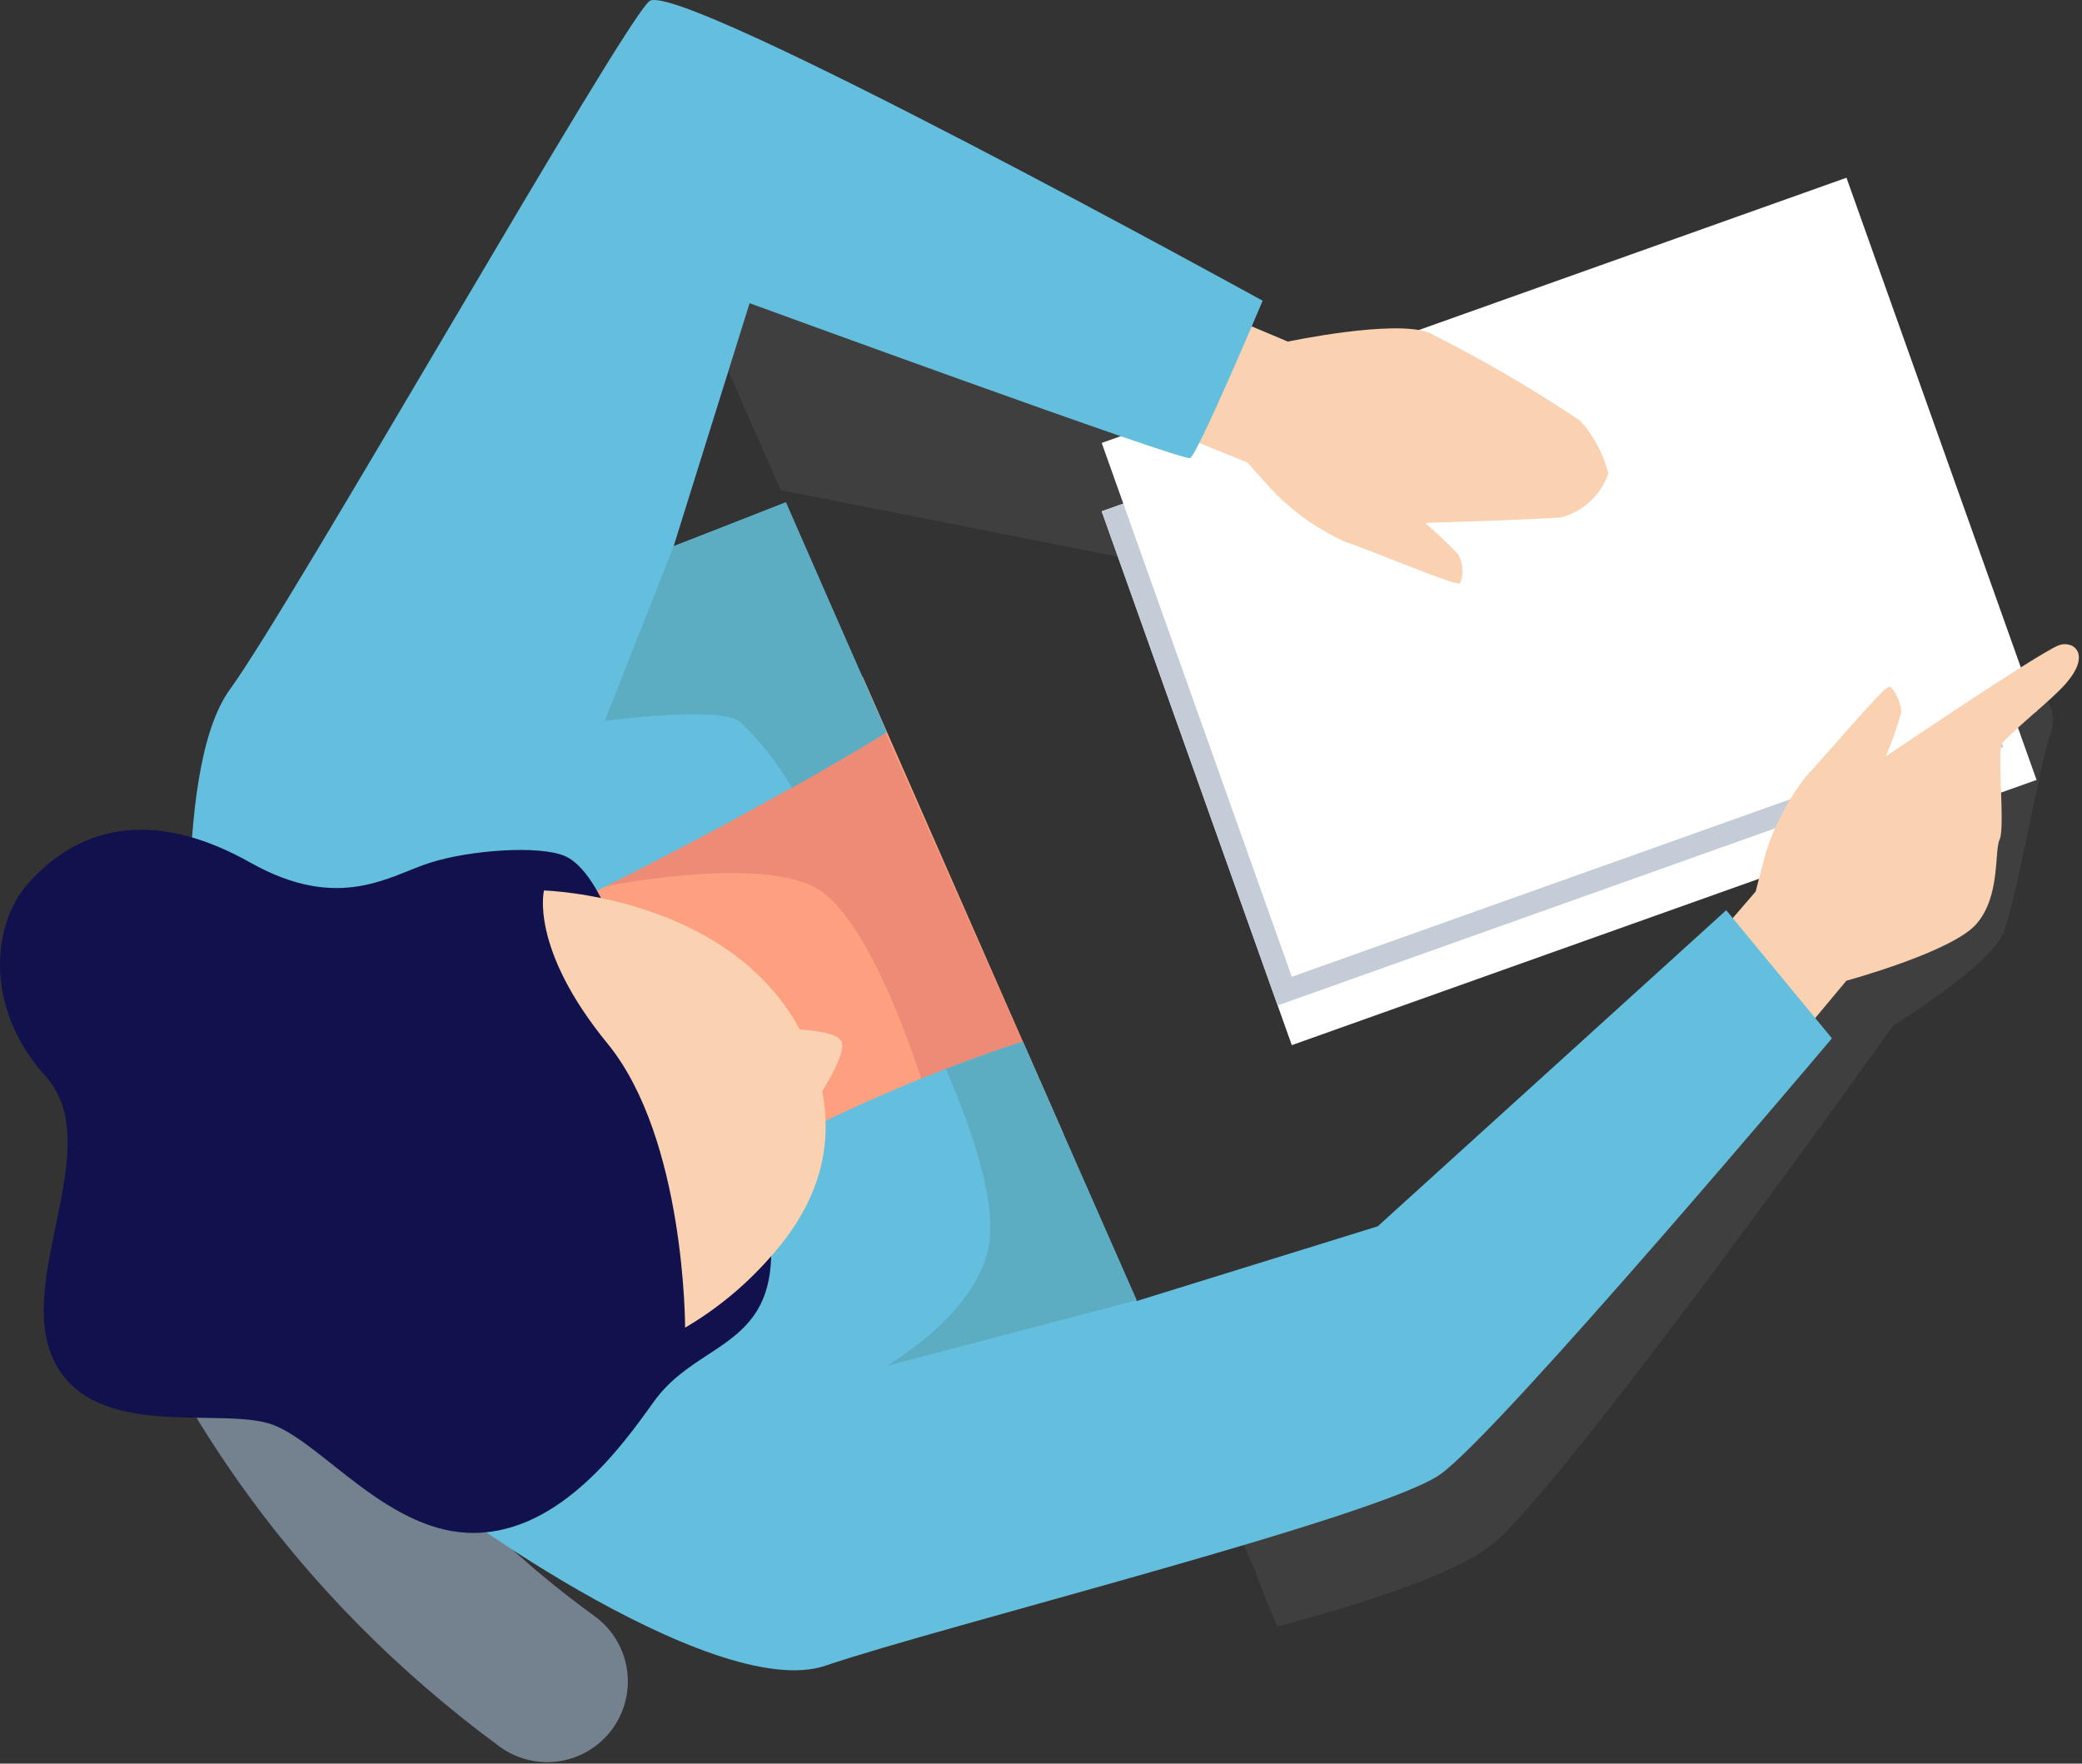 <?xml version="1.0" encoding="UTF-8"?> <svg xmlns="http://www.w3.org/2000/svg" width="268" height="227" viewBox="0 0 268 227" fill="none"><rect x="0" y="0" width="268" height="227" fill="#333333" stroke="none"/> <path d="M5.613 125.344C5.531 122.595 6.545 119.927 8.432 117.925C10.318 115.924 12.922 114.754 15.671 114.673C18.42 114.592 21.088 115.606 23.09 117.492C25.091 119.379 26.261 121.983 26.342 124.732C27.496 134.706 30.061 144.465 33.962 153.716C42.809 175.52 57.627 194.386 76.713 208.148C78.883 209.794 80.318 212.227 80.711 214.922C81.104 217.618 80.423 220.359 78.814 222.557C77.205 224.754 74.798 226.232 72.11 226.672C69.422 227.112 66.669 226.478 64.444 224.908C9.899 184.833 5.794 128.383 5.635 126.002C5.635 125.798 5.613 125.571 5.613 125.344Z" fill="#74818E"></path> <path d="M58.615 116.68L111.05 87.106L136.905 145.983L81.657 165.464L58.615 116.68Z" fill="#FDA080"></path> <path d="M77.847 114.095C77.847 114.095 96.649 110.217 104.655 114.095C112.661 117.973 119.487 141.764 119.487 141.764L135.544 142.898L109.44 84.09L86.284 95.067L77.847 114.095Z" fill="#ED8B77"></path> <g opacity="0.4"> <path opacity="0.4" d="M262.483 88.784L243.25 108.47L162.533 178.505L149.901 175.602L161.604 202.251C162.919 205.88 163.123 206.356 164.438 209.35C174.009 206.764 186.823 202.931 191.994 198.849C201.293 191.478 243.681 132.035 243.681 132.035C243.681 132.035 256.223 124.255 257.902 120.037C259.58 115.819 262.71 97.357 264.002 94.409C264.311 93.424 264.332 92.372 264.063 91.375C263.793 90.379 263.245 89.48 262.483 88.784V88.784Z" fill="#808080"></path> <path opacity="0.4" d="M189.409 77.989C193.741 77.558 196.961 71.502 196.961 71.502L203.765 68.463L204.627 61.66L193.4 56.897L130.328 38.753L91.047 30.384L89.028 37.007L100.504 63.088L166.275 76.061C166.275 76.061 185.077 78.42 189.409 77.989Z" fill="#808080"></path> </g> <path d="M237.683 31.675L141.815 65.812L166.283 134.524L262.15 100.387L237.683 31.675Z" fill="white"></path> <path d="M235.223 32.548L141.812 65.81L164.461 129.415L257.872 96.153L235.223 32.548Z" fill="#C4CCD7"></path> <path d="M237.683 22.876L141.815 57.013L166.283 125.724L262.15 91.587L237.683 22.876Z" fill="white"></path> <path d="M153.779 38.912L165.776 43.969C165.776 43.969 179.384 41.089 183.92 42.813C190.648 46.176 197.155 49.964 203.402 54.153C205.152 56.088 206.399 58.425 207.031 60.956C206.561 62.315 205.766 63.539 204.714 64.519C203.663 65.5 202.387 66.208 200.998 66.581C197.868 66.876 183.421 67.307 183.421 67.307C184.921 68.575 186.352 69.922 187.708 71.344C188.014 71.914 188.194 72.542 188.237 73.188C188.28 73.833 188.185 74.48 187.957 75.086C187.458 75.517 176.345 70.754 173.17 69.756C169.902 68.261 166.917 66.213 164.348 63.701C163.508 62.839 160.56 59.528 160.56 59.528L147.361 54.175L153.779 38.912Z" fill="#FAD1B1"></path> <path d="M229.348 136.208L237.671 126.229C237.671 126.229 251.279 122.532 254.409 118.926C257.539 115.32 256.677 109.604 257.402 108.039C258.128 106.475 257.017 96.382 257.72 95.656C260.215 93.003 263.707 90.417 265.771 88.149C269.4 84.135 266.815 82.343 264.977 83.069C262.052 84.271 242.751 97.357 242.751 97.357C243.506 95.551 244.157 93.704 244.702 91.823C244.861 90.78 243.84 88.535 243.205 88.376C242.57 88.217 234.859 97.448 232.5 99.897C230.292 102.725 228.582 105.908 227.443 109.309C227.08 110.466 225.991 114.753 225.991 114.753L216.692 125.548L229.348 136.208Z" fill="#FAD1B1"></path> <path d="M25.072 134.076C25.072 134.076 21.76 99.444 29.608 88.716C37.455 77.989 80.002 3.123 83.585 0.152C87.169 -2.819 162.533 38.708 162.533 38.708C162.533 38.708 154.164 58.53 153.189 58.961C152.214 59.392 96.49 39.025 96.49 39.025L86.715 70.3L101.162 64.744L114.135 94.228C114.135 94.228 98.758 103.889 72.654 116.748C57.5 124.307 41.537 130.12 25.072 134.076V134.076Z" fill="#64BEDE"></path> <path d="M54.124 190.684C53.784 191.569 91.614 219.397 106.288 214.385C120.961 209.372 177.683 195.266 185.417 189.754C193.151 184.243 235.811 133.645 235.811 133.645L222.204 117.157L177.343 157.844L146.317 167.46L131.666 134.076C131.666 134.076 68.775 153.059 54.124 190.684Z" fill="#64BEDE"></path> <path d="M98.781 156.687C98.781 156.687 100.55 163.809 97.375 168.821C94.199 173.833 88.144 174.831 84.13 180.456C80.115 186.08 72.177 197.125 61.178 197.307C50.178 197.488 41.719 185.967 35.232 183.427C28.746 180.887 12.167 185.695 6.973 175.194C1.78 164.693 13.913 147.411 5.862 138.521C-2.189 129.631 -0.942 118.858 3.594 113.732C11.056 105.386 20.899 104.66 32.284 111.056C43.669 117.452 50.156 112.712 55.326 111.056C60.497 109.4 69.32 108.788 72.631 110.149C75.942 111.509 78.188 117.452 78.188 117.452L98.781 156.687Z" fill="#11114E"></path> <path d="M101.162 64.63L86.715 70.3L77.847 92.799C77.847 92.799 91.909 90.848 95.152 92.799C97.822 95.321 100.114 98.216 101.956 101.394C109.826 96.972 114.112 94.273 114.112 94.273L101.162 64.63Z" fill="#5CACC2"></path> <path d="M131.666 134.076C131.666 134.076 127.811 135.255 121.755 137.591C124.386 143.624 128.242 153.807 127.357 159.931C126.064 169.002 114.135 175.806 114.135 175.806L146.317 167.347L131.666 134.076Z" fill="#5CACC2"></path> <path d="M108.329 134.076C107.898 133.078 105.403 132.67 102.954 132.511C93.632 115.229 70.023 114.617 70.023 114.617C70.023 114.617 68.141 122.033 78.188 134.303C88.235 146.572 88.189 170.885 88.189 170.885C92.174 168.546 95.771 165.6 98.849 162.153C103.385 157.232 107.717 149.997 105.834 140.471C107.331 138.022 108.805 135.164 108.329 134.076Z" fill="#FAD1B1"></path> </svg> 